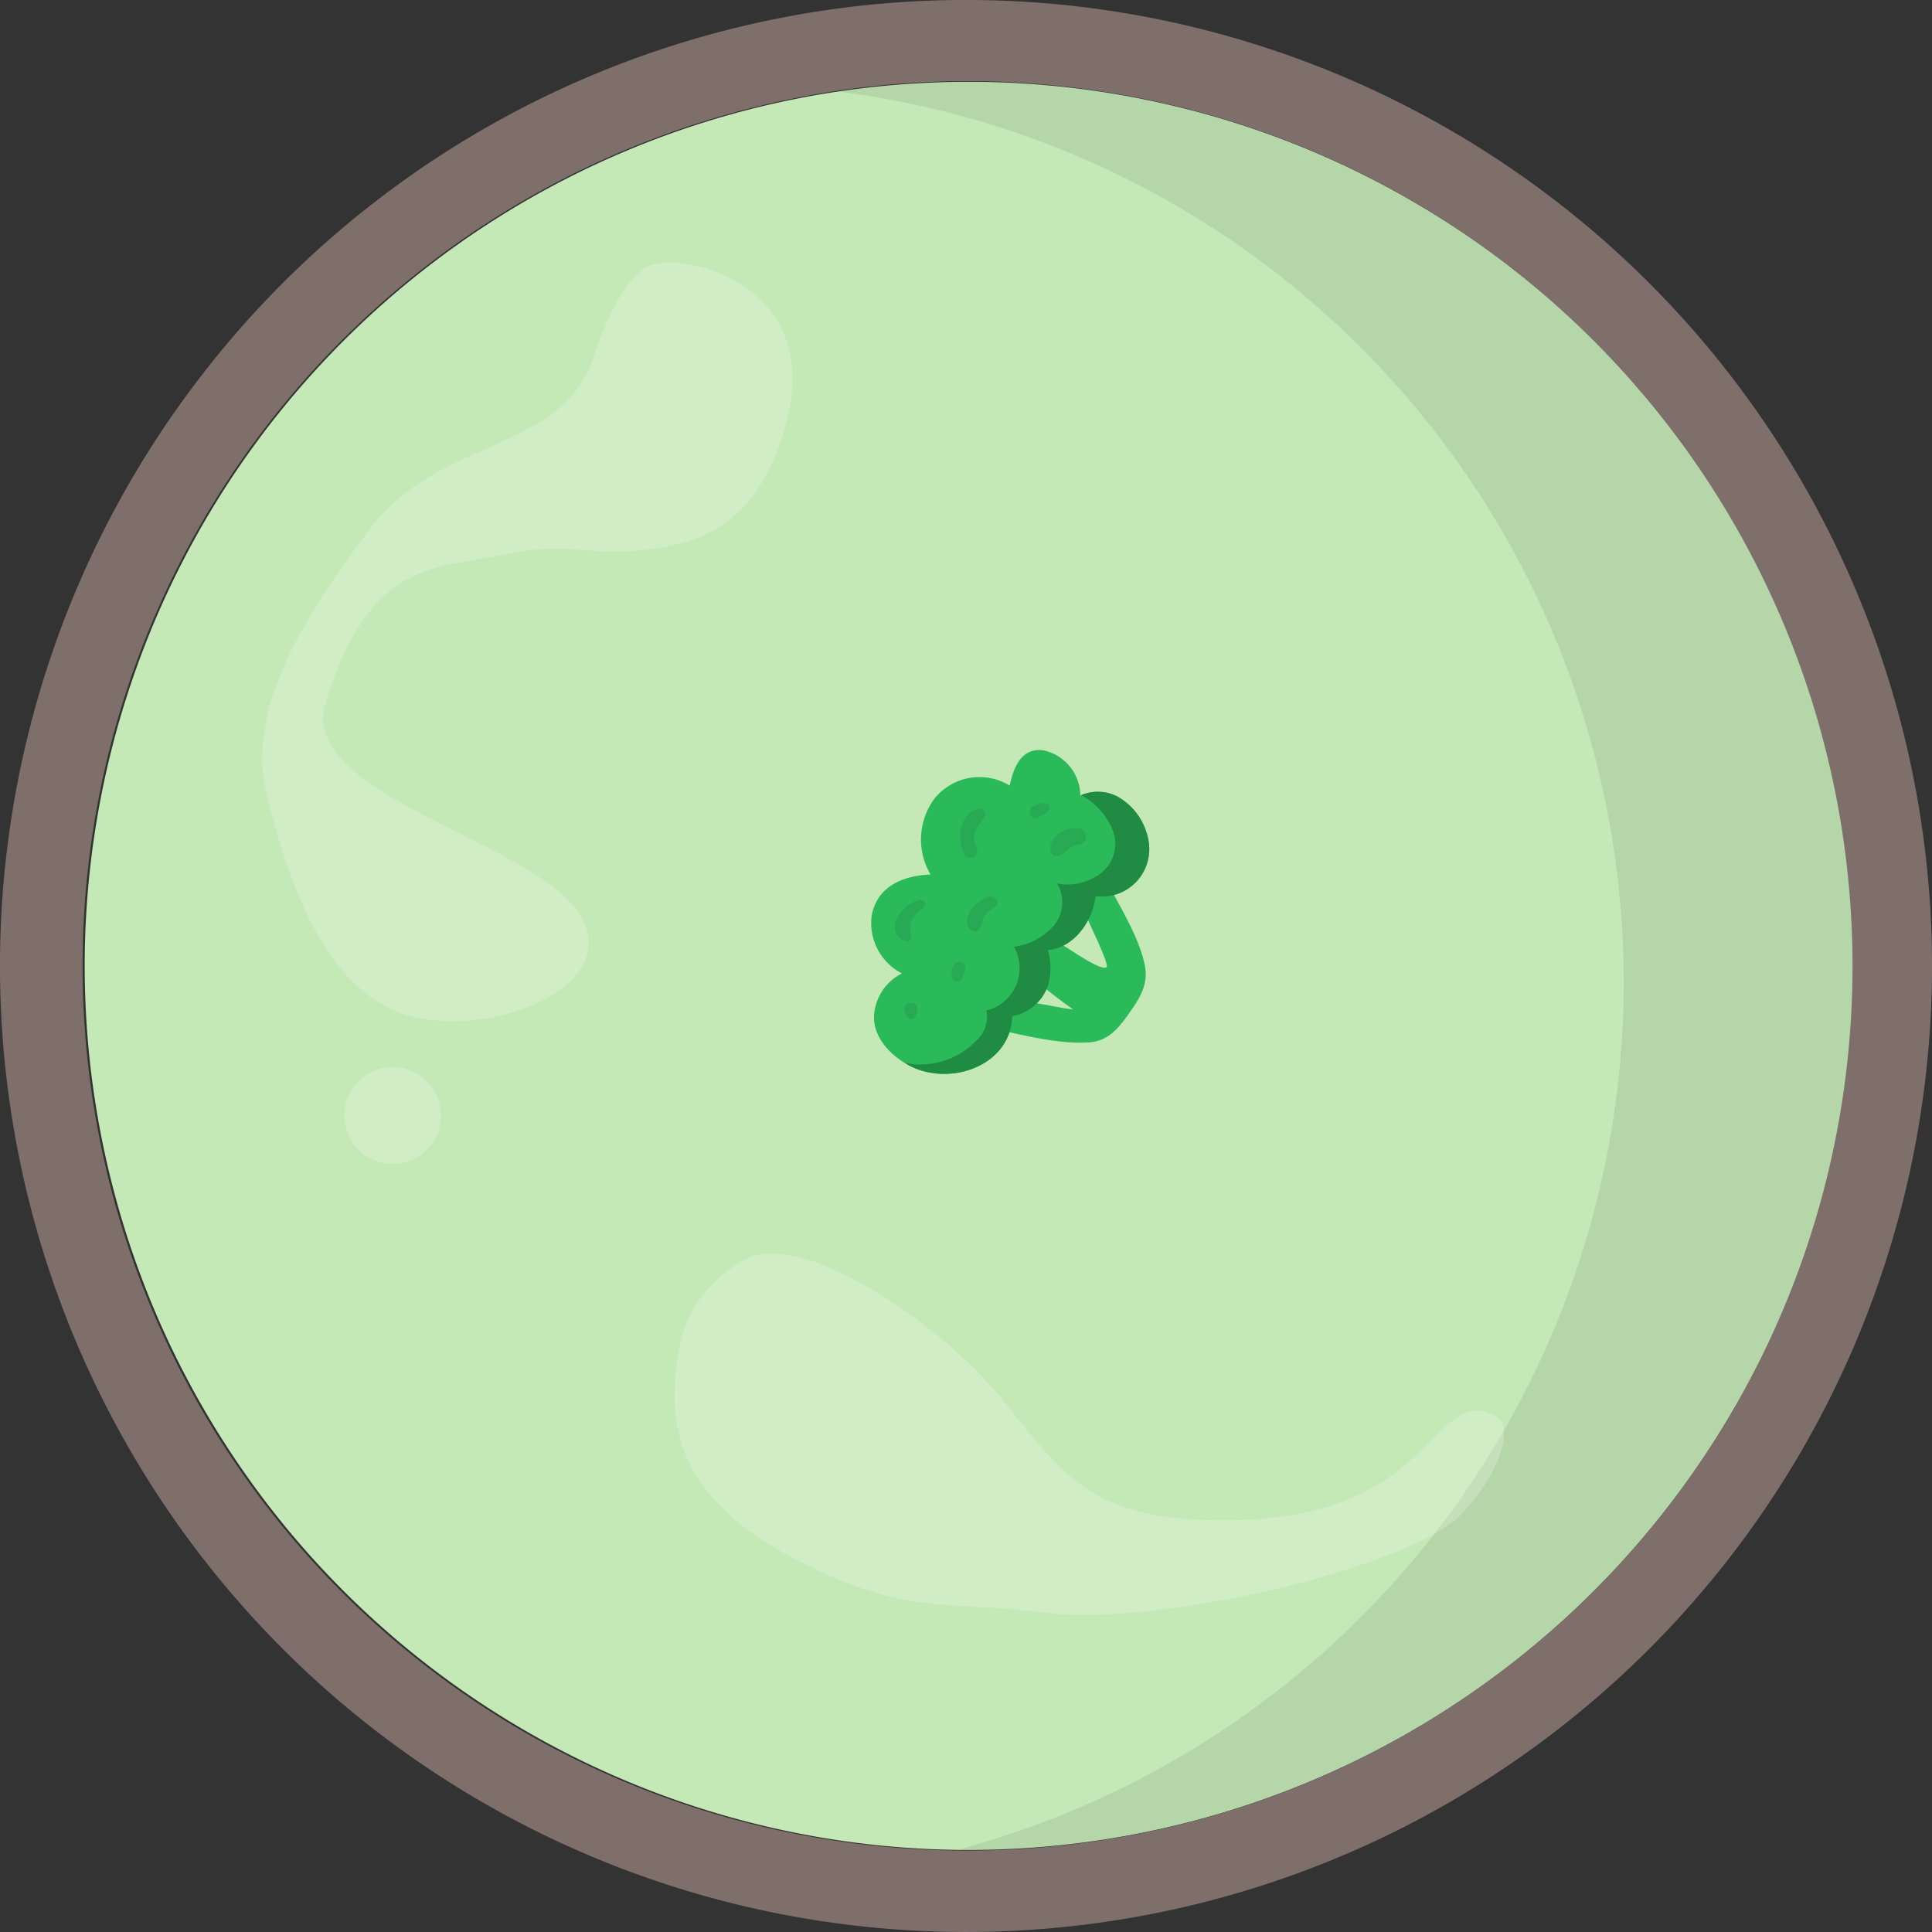 <svg xmlns="http://www.w3.org/2000/svg" width="189.798" height="189.797" viewBox="0 0 189.798 189.797">
  <rect x="0" y="0" width="189.798" height="189.797" fill="#333333" stroke="none"/>
  <g id="Group_2345" data-name="Group 2345" transform="translate(-12047.518 -9409.503)">
    <path id="Path_3737" data-name="Path 3737" d="M12217.047,9549.268a86.851,86.851,0,1,1-29.693-119.364A86.7,86.7,0,0,1,12217.047,9549.268Z" fill="#c4e8b6"/>
    <path id="Path_3738" data-name="Path 3738" d="M12221.223,9548.492a88.084,88.084,0,0,0-98.165-130.583,88.2,88.2,0,0,1,18.7,173.268A87.923,87.923,0,0,0,12221.223,9548.492Z" opacity="0.08"/>
    <path id="Path_3739" data-name="Path 3739" d="M12194.329,9548.532c-6.292-2.966-5.694,10.095-25.84,10.314-13.054.143-15.909-3.559-22.232-11.541s-20.268-17.154-25.595-14.062-6.455,7.287-6.762,11.278-.62,11.456,10.908,17.7,15.412,4.408,25.722,5.745,35.259-4.3,40.53-9.689C12194.419,9554.848,12196.65,9549.626,12194.329,9548.532Z" fill="#fff" opacity="0.21"/>
    <path id="Path_3740" data-name="Path 3740" d="M12105.9,9444.369c-3.018,9.664-15.207,7.989-22.054,17.09s-12.166,17.972-10.129,26.159,5.7,19.439,14.071,21.7,21.336-3.155,16.543-10.218-27.586-11.573-24.841-20.526c4.355-14.217,11.041-13.2,17.414-14.566,6.439-1.381,8.25.216,14.188-.5,6.739-.812,11.244-3.7,13.638-12.317,3.888-14.013-10.555-17.142-13.616-15.508S12105.9,9444.369,12105.9,9444.369Z" fill="#fff" opacity="0.21"/>
    <path id="Path_3741" data-name="Path 3741" d="M12090.162,9521.538a4.755,4.755,0,1,1-1.624-6.535A4.747,4.747,0,0,1,12090.162,9521.538Z" fill="#fff" opacity="0.21"/>
    <g id="Group_2344" data-name="Group 2344">
      <path id="Path_3742" data-name="Path 3742" d="M12144.716,9510.444a.882.882,0,0,0,.1.043c2.962.653,6.673,1.632,9.7,1.416,1.925-.139,2.908-1.42,4-2.965.974-1.379,1.786-2.707,1.5-4.409-.5-2.91-2.637-6.172-3.954-8.794l-.009-.013v-.011c-.174-.47-1.017-.174-1.314-.064a7.172,7.172,0,0,0-1.4.719.251.251,0,0,0-.334.213c-.036.026-.075.045-.111.072-.28.207-.128.729.249.667.031,0,.06-.016.09-.021.437,1.106,1,2.168,1.472,3.258.19.442,1.787,3.742,1.519,3.962-.52.428-3.657-1.8-4.29-2.155-1.145-.642-2.228-1.425-3.42-1.97.122-.31.141-.617-.225-.77-1.335-.553-2.264,3.262-1.937,4.063a.432.432,0,0,0,.717.137,49.135,49.135,0,0,0,5.874,4.847c-.8-.06-3.419-.635-4.223-.691-1.069-.072-2.514-.873-3.575-.688-1.2.208-1.228,1.985-.905,2.893A.42.42,0,0,0,12144.716,9510.444Z" fill="#2bba5a"/>
      <path id="Path_3743" data-name="Path 3743" d="M12136.849,9514.184c3.927,2.081,9.954.082,10.108-4.854a4.553,4.553,0,0,0,3.52-3.055,6.092,6.092,0,0,0-.025-3.441c2.473-.183,4.41-2.742,4.687-5.292a4.658,4.658,0,0,0,5.257-5.063,6.177,6.177,0,0,0-3.07-4.706,4.212,4.212,0,0,0-3.68-.122,4.588,4.588,0,0,0-3.574-4.427c-2.1-.344-2.979,1.527-3.354,3.459a5.676,5.676,0,0,0-7.413,1.294,6.76,6.76,0,0,0-.37,7.436c-2.595.107-5.185,1.081-5.77,3.957a5.546,5.546,0,0,0,2.959,5.759,4.988,4.988,0,0,0-2.642,3.424C12132.91,9511.027,12134.808,9513.1,12136.849,9514.184Z" fill="#2bba5a"/>
      <path id="Path_3744" data-name="Path 3744" d="M12153.729,9487.62a6.761,6.761,0,0,1,3.186,3.69,3.669,3.669,0,0,1-1.1,3.856,5.432,5.432,0,0,1-4.459,1.133,3.565,3.565,0,0,1-.341,4.167,6.324,6.324,0,0,1-3.89,2.042,4.278,4.278,0,0,1-2.708,6.266,3.068,3.068,0,0,1-.9,2.864,7.583,7.583,0,0,1-7.113,2.277c.148.091.3.188.447.268,3.927,2.081,9.954.082,10.108-4.854a4.553,4.553,0,0,0,3.52-3.055,6.092,6.092,0,0,0-.025-3.441c2.473-.183,4.41-2.742,4.687-5.292a4.658,4.658,0,0,0,5.257-5.063,6.177,6.177,0,0,0-3.07-4.706A4.181,4.181,0,0,0,12153.729,9487.62Z" fill="#208b43"/>
      <path id="Path_3745" data-name="Path 3745" d="M12137.722,9497.949a3.351,3.351,0,0,0-2.2,2.062,1.481,1.481,0,0,0,1.051,1.979c.333.04.506-.3.476-.577a3.142,3.142,0,0,1-.086-1.241,2.823,2.823,0,0,1,1.193-1.4A.466.466,0,0,0,12137.722,9497.949Z" fill="#26994d" opacity="0.5"/>
      <path id="Path_3746" data-name="Path 3746" d="M12136.38,9508.779a1.5,1.5,0,0,0,.368.706.4.4,0,0,0,.56.019,1.344,1.344,0,0,0,.309-.685C12137.854,9507.682,12136.079,9507.882,12136.38,9508.779Z" fill="#26994d" opacity="0.5"/>
      <path id="Path_3747" data-name="Path 3747" d="M12143.582,9488.938c-1.8.607-2.1,2.983-1.333,4.489a.681.681,0,0,0,1.206-.632,2.118,2.118,0,0,1-.164-1.545,4.961,4.961,0,0,1,.94-1.407A.61.61,0,0,0,12143.582,9488.938Z" fill="#26994d" opacity="0.5"/>
      <path id="Path_3748" data-name="Path 3748" d="M12144.654,9497.617a3.651,3.651,0,0,0-1.851,1.416c-.287.531-.51,1.567.194,1.889a.57.57,0,0,0,.662-.068c.32-.331.26-.795.48-1.184a3.993,3.993,0,0,1,1.167-1.132C12145.848,9498.134,12145.207,9497.369,12144.654,9497.617Z" fill="#26994d" opacity="0.5"/>
      <path id="Path_3749" data-name="Path 3749" d="M12148.955,9488.759c-.672.369-.088,1.447.549,1.046.337-.213,1.355-.528,1.1-1.112C12150.328,9488.053,12149.336,9488.55,12148.955,9488.759Z" fill="#26994d" opacity="0.5"/>
      <path id="Path_3750" data-name="Path 3750" d="M12153.422,9490.85a2.949,2.949,0,0,0-2.033.659c-.466.407-.967,1.244-.559,1.847a.548.548,0,0,0,.57.263c.438-.063.759-.449,1.1-.7a2.248,2.248,0,0,1,1.072-.466C12154.5,9492.334,12154.325,9490.877,12153.422,9490.85Z" fill="#26994d" opacity="0.5"/>
      <path id="Path_3751" data-name="Path 3751" d="M12141.157,9504.425a1.582,1.582,0,0,0-.05,1.256.511.511,0,0,0,.881.029,6.631,6.631,0,0,0,.289-.786A.616.616,0,1,0,12141.157,9504.425Z" fill="#26994d" opacity="0.5"/>
    </g>
    <path id="Path_3752" data-name="Path 3752" d="M12142.416,9409.5a94.9,94.9,0,1,0,94.9,94.9A94.9,94.9,0,0,0,12142.416,9409.5Zm-44.482,169.521a86.939,86.939,0,1,1,119.113-29.757A87.092,87.092,0,0,1,12097.934,9579.024Z" fill="#7e6f6b"/>
  </g>
</svg>
